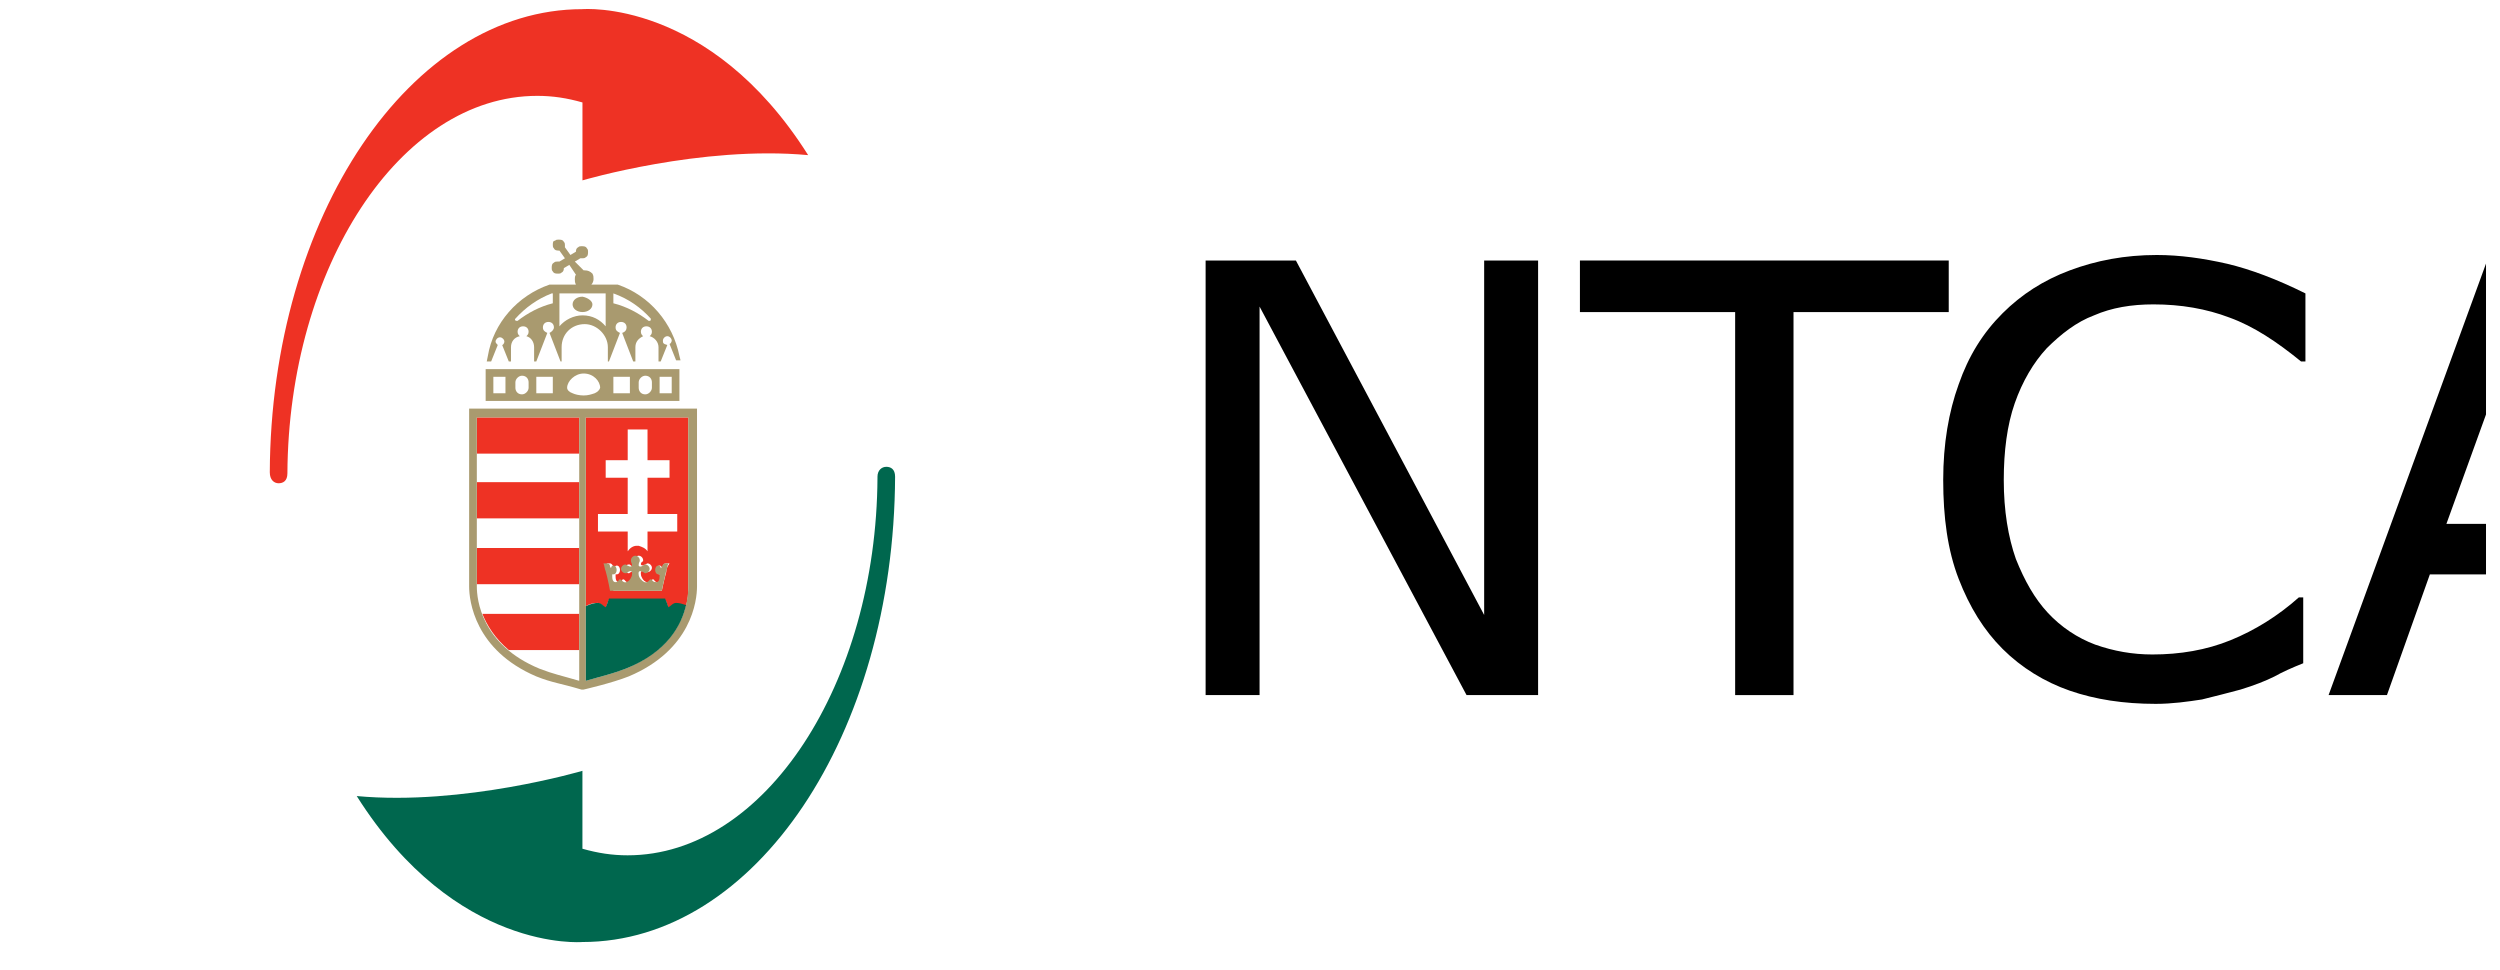 <svg width="134" height="52" viewBox="0 0 134 52" fill="none" xmlns="http://www.w3.org/2000/svg">
<g clip-path="url(#clip0_11824_12495)">
<path d="M31.22 0.491C22.014 0.491 14.52 11.609 14.461 25.315C14.461 25.727 14.697 25.903 14.933 25.903C15.169 25.903 15.405 25.785 15.405 25.374C15.464 14.374 21.424 5.138 28.8 5.138C29.627 5.138 30.394 5.256 31.22 5.491V9.668C31.22 9.668 37.593 7.785 43.317 8.315C38.006 -0.097 31.22 0.491 31.22 0.491Z" fill="#EE3224"/>
<path d="M47.977 25.551C47.977 25.139 47.741 25.021 47.505 25.021C47.269 25.021 47.033 25.198 47.033 25.551V25.61C46.974 36.61 41.014 45.845 33.638 45.845C32.812 45.845 32.044 45.727 31.218 45.492V41.316C31.218 41.316 24.845 43.198 19.121 42.669C24.432 51.08 31.218 50.492 31.218 50.492C40.483 50.492 47.918 39.374 47.977 25.551Z" fill="#00674E"/>
<path d="M31.754 16.314C31.754 16.549 31.518 16.726 31.223 16.726C30.927 16.726 30.691 16.549 30.691 16.314C30.691 16.079 30.927 15.902 31.223 15.902C31.518 15.961 31.754 16.138 31.754 16.314Z" fill="#A99A6F"/>
<path d="M26.68 18.491C26.621 18.432 26.562 18.373 26.562 18.314C26.562 18.197 26.68 18.079 26.798 18.079C26.916 18.079 27.034 18.197 27.034 18.314C27.034 18.373 26.975 18.491 26.916 18.491L27.27 19.373H27.389V18.608C27.389 18.314 27.566 18.079 27.861 18.02C27.802 17.961 27.743 17.903 27.743 17.785C27.743 17.608 27.861 17.491 28.038 17.491C28.215 17.491 28.333 17.608 28.333 17.785C28.333 17.903 28.274 17.961 28.215 18.02C28.451 18.079 28.628 18.314 28.628 18.608V19.373H28.746L29.336 17.844C29.218 17.785 29.1 17.726 29.1 17.55C29.1 17.373 29.218 17.256 29.395 17.256C29.572 17.256 29.69 17.373 29.69 17.55C29.69 17.667 29.572 17.785 29.454 17.844L30.044 19.373H30.103V18.608C30.103 17.903 30.634 17.373 31.342 17.373C31.991 17.373 32.581 17.961 32.581 18.608V19.373H32.64L33.23 17.844C33.112 17.785 32.995 17.726 32.995 17.55C32.995 17.373 33.112 17.256 33.29 17.256C33.467 17.256 33.585 17.373 33.585 17.55C33.585 17.667 33.526 17.785 33.349 17.844L33.939 19.373H34.057V18.608C34.057 18.314 34.234 18.138 34.47 18.02C34.411 17.961 34.352 17.903 34.352 17.785C34.352 17.608 34.47 17.491 34.647 17.491C34.824 17.491 34.942 17.608 34.942 17.785C34.942 17.903 34.883 17.961 34.824 18.02C35.06 18.079 35.296 18.314 35.296 18.608V19.373H35.414L35.768 18.491C35.532 18.432 35.532 18.373 35.532 18.256C35.532 18.138 35.65 18.02 35.768 18.02C35.886 18.02 36.004 18.138 36.004 18.256C36.004 18.314 35.945 18.432 35.886 18.432L36.24 19.314H36.476L36.417 19.079C36.063 17.314 34.824 15.844 33.112 15.255H33.053H31.696C31.755 15.197 31.814 15.079 31.814 14.961C31.814 14.844 31.814 14.785 31.755 14.667C31.637 14.55 31.519 14.491 31.342 14.491H31.283L30.811 14.02L31.106 13.844C31.165 13.844 31.165 13.844 31.224 13.844C31.283 13.844 31.342 13.844 31.401 13.785C31.519 13.726 31.519 13.608 31.519 13.491C31.519 13.432 31.519 13.373 31.46 13.314C31.401 13.197 31.283 13.197 31.165 13.197C31.106 13.197 31.047 13.197 30.988 13.255C30.87 13.314 30.87 13.432 30.87 13.491L30.575 13.667L30.28 13.255C30.28 13.197 30.28 13.197 30.28 13.138C30.28 13.079 30.28 13.02 30.221 12.961C30.162 12.844 30.044 12.844 29.926 12.844C29.867 12.844 29.808 12.844 29.749 12.903C29.631 12.903 29.631 13.02 29.631 13.138C29.631 13.197 29.631 13.255 29.69 13.314C29.749 13.432 29.867 13.432 29.985 13.432L30.28 13.844L29.985 14.02C29.926 14.02 29.926 14.02 29.867 14.02C29.808 14.02 29.749 14.02 29.69 14.079C29.572 14.138 29.572 14.255 29.572 14.373C29.572 14.432 29.572 14.491 29.631 14.55C29.69 14.667 29.808 14.667 29.926 14.667C29.985 14.667 30.044 14.667 30.103 14.608C30.221 14.55 30.221 14.432 30.221 14.373L30.516 14.197L30.87 14.726C30.811 14.785 30.811 14.903 30.811 14.961C30.811 15.079 30.811 15.138 30.87 15.255H29.513H29.454C27.743 15.844 26.444 17.314 26.149 19.079L26.09 19.373H26.326L26.68 18.491ZM32.877 15.726C33.703 16.02 34.352 16.491 34.883 17.079V17.138C34.883 17.197 34.824 17.197 34.824 17.197H34.765C34.234 16.785 33.585 16.432 32.877 16.256V15.726ZM32.463 15.726V17.491C32.168 17.138 31.755 16.903 31.224 16.903C30.752 16.903 30.28 17.138 29.985 17.491V15.726H32.463ZM27.625 17.079C28.156 16.491 28.805 16.02 29.572 15.726H29.631V16.256C28.923 16.432 28.274 16.785 27.743 17.197H27.683C27.625 17.197 27.566 17.138 27.625 17.079C27.566 17.079 27.566 17.079 27.625 17.079ZM26.031 19.785V21.491H36.417V19.785H26.031ZM27.093 21.079H26.444V20.197H27.093V21.079ZM28.333 20.785C28.333 20.961 28.156 21.138 27.979 21.138C27.743 21.138 27.625 20.961 27.625 20.785V20.491C27.625 20.314 27.802 20.138 27.979 20.138C28.215 20.138 28.333 20.314 28.333 20.491V20.785ZM29.631 21.079H28.746V20.197H29.631V21.079ZM31.873 21.079C31.696 21.138 31.519 21.197 31.283 21.197C31.047 21.197 30.811 21.138 30.693 21.079C30.516 21.02 30.398 20.903 30.398 20.785C30.398 20.432 30.811 20.02 31.283 20.02C31.814 20.02 32.168 20.432 32.168 20.785C32.109 20.961 31.991 21.02 31.873 21.079ZM33.762 21.079H32.877V20.197H33.762V21.079ZM34.942 20.785C34.942 20.961 34.765 21.138 34.588 21.138C34.352 21.138 34.234 20.961 34.234 20.785V20.491C34.234 20.314 34.411 20.138 34.588 20.138C34.824 20.138 34.942 20.314 34.942 20.491V20.785ZM36.004 21.079H35.355V20.197H36.004V21.079Z" fill="#A99A6F"/>
<path d="M31.047 22.373H25.559V24.314H31.047V22.373Z" fill="#EE3224"/>
<path d="M31.048 32.902H25.855C26.091 33.491 26.505 34.197 27.272 34.843H31.048V32.902Z" fill="#EE3224"/>
<path d="M31.047 25.844H25.559V27.785H31.047V25.844Z" fill="#EE3224"/>
<path d="M25.559 31.255C25.559 31.255 25.559 31.255 25.559 31.314H31.047V29.373H25.559V31.255Z" fill="#EE3224"/>
<path d="M36.652 32.844C36.652 32.785 36.711 32.727 36.711 32.727C36.711 32.727 36.711 32.785 36.652 32.844Z" fill="#EE3224"/>
<path d="M34.531 35.373C34.531 35.373 34.59 35.373 34.59 35.315C34.59 35.315 34.59 35.315 34.531 35.373Z" fill="#EE3224"/>
<path d="M34.059 35.608C34.118 35.608 34.118 35.549 34.177 35.549C34.118 35.608 34.118 35.608 34.059 35.608Z" fill="#EE3224"/>
<path d="M32.465 32.608C32.523 32.432 32.583 32.255 32.642 32.138H35.651C35.769 32.314 35.769 32.491 35.828 32.608C35.946 32.55 36.064 32.373 36.241 32.373C36.359 32.373 36.595 32.432 36.772 32.491C36.772 32.55 36.772 32.608 36.713 32.667C36.89 32.138 36.89 31.726 36.89 31.491C36.89 31.373 36.89 31.314 36.89 31.255V22.373H31.402V32.491C31.579 32.373 31.815 32.314 32.051 32.314C32.228 32.373 32.346 32.491 32.465 32.608ZM35.71 30.667C35.592 31.079 35.474 31.667 35.474 31.667H34.176H32.878C32.878 31.667 32.76 31.079 32.642 30.608C32.583 30.491 32.583 30.314 32.523 30.197H32.701C32.76 30.197 32.819 30.255 32.878 30.373C32.878 30.373 32.878 30.491 32.937 30.432C32.937 30.373 32.996 30.314 33.055 30.314C33.173 30.314 33.232 30.432 33.232 30.549C33.232 30.667 33.173 30.785 33.055 30.785H32.996C32.996 30.844 32.996 30.844 32.996 30.902C32.996 30.961 32.996 31.255 33.232 31.197C33.35 31.197 33.35 31.079 33.35 31.079C33.35 31.079 33.409 31.02 33.468 31.079C33.527 31.138 33.586 31.255 33.763 31.197C33.881 31.138 34.058 30.961 34.058 30.785C34.058 30.785 34.117 30.491 33.822 30.667C33.763 30.667 33.763 30.726 33.704 30.726C33.586 30.726 33.468 30.608 33.468 30.491C33.468 30.373 33.586 30.255 33.704 30.255C33.763 30.255 33.763 30.255 33.822 30.314C33.822 30.314 33.999 30.432 34.058 30.314C34.058 30.255 34.058 30.197 33.999 30.079C33.999 30.079 33.999 30.079 33.999 30.02C33.999 29.902 34.117 29.785 34.235 29.785C34.353 29.785 34.471 29.902 34.471 30.02C34.471 30.02 34.471 30.02 34.471 30.079C34.353 30.138 34.353 30.197 34.353 30.255C34.412 30.373 34.589 30.255 34.589 30.255C34.648 30.255 34.648 30.197 34.707 30.197C34.825 30.197 34.943 30.314 34.943 30.432C34.943 30.549 34.825 30.667 34.707 30.667C34.648 30.667 34.589 30.667 34.589 30.608C34.294 30.491 34.353 30.785 34.353 30.785C34.353 30.902 34.471 31.138 34.648 31.197C34.766 31.255 34.884 31.138 34.943 31.079C35.002 31.02 35.061 31.079 35.061 31.079C35.061 31.079 35.061 31.138 35.179 31.197C35.415 31.255 35.415 30.961 35.415 30.902C35.415 30.844 35.415 30.844 35.415 30.785H35.356C35.238 30.785 35.179 30.667 35.179 30.549C35.179 30.432 35.238 30.314 35.356 30.314C35.415 30.314 35.474 30.373 35.474 30.432C35.474 30.491 35.533 30.373 35.533 30.373C35.533 30.255 35.592 30.197 35.71 30.197H35.887C35.769 30.373 35.71 30.491 35.71 30.667ZM32.051 27.549H33.645V25.608H32.465V24.667H33.645V23.02H34.707V24.667H35.887V25.608H34.707V27.549H36.3V28.491H34.707V29.549C34.589 29.373 34.412 29.314 34.235 29.255H34.117C33.94 29.255 33.763 29.373 33.645 29.549V28.491H32.051V27.549Z" fill="#EE3224"/>
<path d="M36.418 33.491C36.418 33.432 36.477 33.432 36.477 33.373C36.418 33.373 36.418 33.432 36.418 33.491Z" fill="#EE3224"/>
<path d="M35.004 35.02L35.063 34.961C35.063 35.02 35.063 35.02 35.004 35.02Z" fill="#EE3224"/>
<path d="M35.355 34.785L35.414 34.727C35.414 34.727 35.414 34.727 35.355 34.785Z" fill="#EE3224"/>
<path d="M35.945 34.139L36.004 34.08C36.004 34.08 36.004 34.08 35.945 34.139Z" fill="#EE3224"/>
<path d="M37.36 31.197V21.902H25.145V31.197C25.145 31.255 25.145 31.314 25.145 31.432C25.145 32.197 25.44 34.843 28.744 36.255C29.629 36.608 29.983 36.608 31.164 36.961H31.223H31.282C31.282 36.961 32.816 36.608 33.701 36.255C37.065 34.843 37.36 32.197 37.36 31.432C37.36 31.314 37.36 31.197 37.36 31.197ZM25.558 31.432C25.558 31.314 25.558 31.255 25.558 31.255V22.373H31.046V36.491C30.042 36.197 29.688 36.138 28.921 35.843C25.794 34.549 25.558 32.138 25.558 31.432ZM33.524 35.843C32.757 36.138 32.403 36.197 31.4 36.491V22.373H36.888V31.255C36.888 31.255 36.888 31.314 36.888 31.491C36.888 32.138 36.711 34.549 33.524 35.843Z" fill="#A99A6F"/>
<path d="M34.173 31.668H35.471C35.471 31.668 35.589 31.079 35.707 30.609C35.766 30.491 35.766 30.315 35.825 30.197H35.648C35.589 30.197 35.53 30.256 35.471 30.373C35.471 30.373 35.471 30.491 35.412 30.432C35.412 30.373 35.353 30.315 35.294 30.315C35.176 30.315 35.117 30.432 35.117 30.55C35.117 30.668 35.176 30.785 35.294 30.785H35.353C35.353 30.844 35.353 30.844 35.353 30.903C35.353 30.962 35.353 31.256 35.117 31.197C34.999 31.197 34.94 31.079 34.94 31.079C34.94 31.079 34.881 31.02 34.822 31.079C34.763 31.138 34.704 31.256 34.527 31.197C34.409 31.138 34.232 30.962 34.232 30.785C34.232 30.785 34.173 30.491 34.468 30.668C34.527 30.668 34.527 30.726 34.586 30.726C34.704 30.726 34.822 30.609 34.822 30.491C34.822 30.373 34.704 30.256 34.586 30.256C34.527 30.256 34.527 30.256 34.468 30.315C34.468 30.315 34.291 30.432 34.232 30.315C34.232 30.256 34.232 30.197 34.291 30.079C34.291 30.079 34.291 30.079 34.291 30.02C34.291 29.903 34.173 29.785 34.055 29.785C33.937 29.785 33.819 29.903 33.819 30.02C33.819 30.02 33.819 30.02 33.819 30.079C33.819 30.138 33.878 30.197 33.878 30.315C33.819 30.432 33.642 30.315 33.642 30.315C33.583 30.315 33.583 30.256 33.524 30.256C33.406 30.256 33.288 30.373 33.288 30.491C33.288 30.609 33.406 30.726 33.524 30.726C33.583 30.726 33.642 30.726 33.642 30.668C33.937 30.491 33.878 30.785 33.878 30.785C33.878 30.903 33.76 31.138 33.583 31.197C33.465 31.256 33.347 31.138 33.288 31.079C33.229 31.02 33.17 31.079 33.17 31.079C33.17 31.079 33.17 31.138 33.052 31.197C32.816 31.256 32.816 30.962 32.816 30.903C32.816 30.844 32.816 30.844 32.816 30.785H32.875C32.993 30.785 33.052 30.668 33.052 30.55C33.052 30.432 32.993 30.315 32.875 30.315C32.816 30.315 32.757 30.373 32.757 30.432C32.757 30.491 32.698 30.373 32.698 30.373C32.698 30.256 32.639 30.197 32.521 30.197H32.344C32.403 30.315 32.403 30.491 32.462 30.609C32.58 31.02 32.698 31.668 32.698 31.668H34.173Z" fill="#A99A6F"/>
<path d="M36.772 32.433C36.595 32.374 36.418 32.315 36.241 32.315C36.064 32.315 35.946 32.492 35.828 32.551C35.769 32.374 35.71 32.198 35.651 32.08H32.642C32.583 32.257 32.523 32.433 32.465 32.551C32.346 32.492 32.228 32.315 32.051 32.315C31.874 32.315 31.638 32.374 31.402 32.492V36.492C32.406 36.198 32.76 36.139 33.527 35.845C35.769 34.962 36.536 33.492 36.772 32.433Z" fill="#00674E"/>
<path d="M82.442 37.257H78.607L67.513 16.433V37.257H64.621V13.963H69.46L79.551 32.963V13.963H82.442V37.257Z" fill="black"/>
<path d="M104.452 16.728H96.132V37.257H93.004V16.728H84.684V13.963H104.452V16.728Z" fill="black"/>
<path d="M123.453 35.55C122.863 35.786 122.332 36.021 121.918 36.256C121.446 36.492 120.856 36.727 120.089 36.962C119.44 37.139 118.732 37.315 118.024 37.492C117.257 37.609 116.43 37.727 115.545 37.727C113.834 37.727 112.3 37.492 110.942 37.021C109.585 36.55 108.346 35.786 107.343 34.786C106.34 33.786 105.573 32.55 104.982 31.021C104.392 29.491 104.156 27.727 104.156 25.727C104.156 23.786 104.451 22.08 104.982 20.609C105.513 19.08 106.281 17.844 107.343 16.786C108.346 15.786 109.526 15.021 110.942 14.492C112.359 13.962 113.893 13.668 115.604 13.668C116.844 13.668 118.083 13.844 119.381 14.139C120.62 14.433 122.036 14.962 123.571 15.727V19.374H123.335C122.036 18.315 120.797 17.491 119.499 17.021C118.26 16.55 116.903 16.315 115.427 16.315C114.247 16.315 113.185 16.491 112.241 16.903C111.297 17.256 110.47 17.903 109.703 18.668C108.995 19.433 108.405 20.433 107.992 21.609C107.579 22.786 107.402 24.197 107.402 25.727C107.402 27.374 107.638 28.786 108.051 29.962C108.523 31.139 109.054 32.08 109.762 32.844C110.47 33.609 111.356 34.197 112.3 34.55C113.303 34.903 114.306 35.08 115.368 35.08C116.844 35.08 118.26 34.844 119.558 34.315C120.856 33.786 122.095 33.021 123.217 32.021H123.453V35.55Z" fill="black"/>
<path d="M145.938 37.257H142.634L140.332 30.786H130.241L127.94 37.257H124.812L133.31 13.963H137.441L145.938 37.257ZM139.388 28.081L135.257 16.669L131.127 28.081H139.388Z" fill="black"/>
</g>
<defs>
<clipPath id="clip0_11824_12495">
<rect width="133" height="51" fill="white" transform="translate(0.25 0.135)"/>
</clipPath>
</defs>
</svg>
